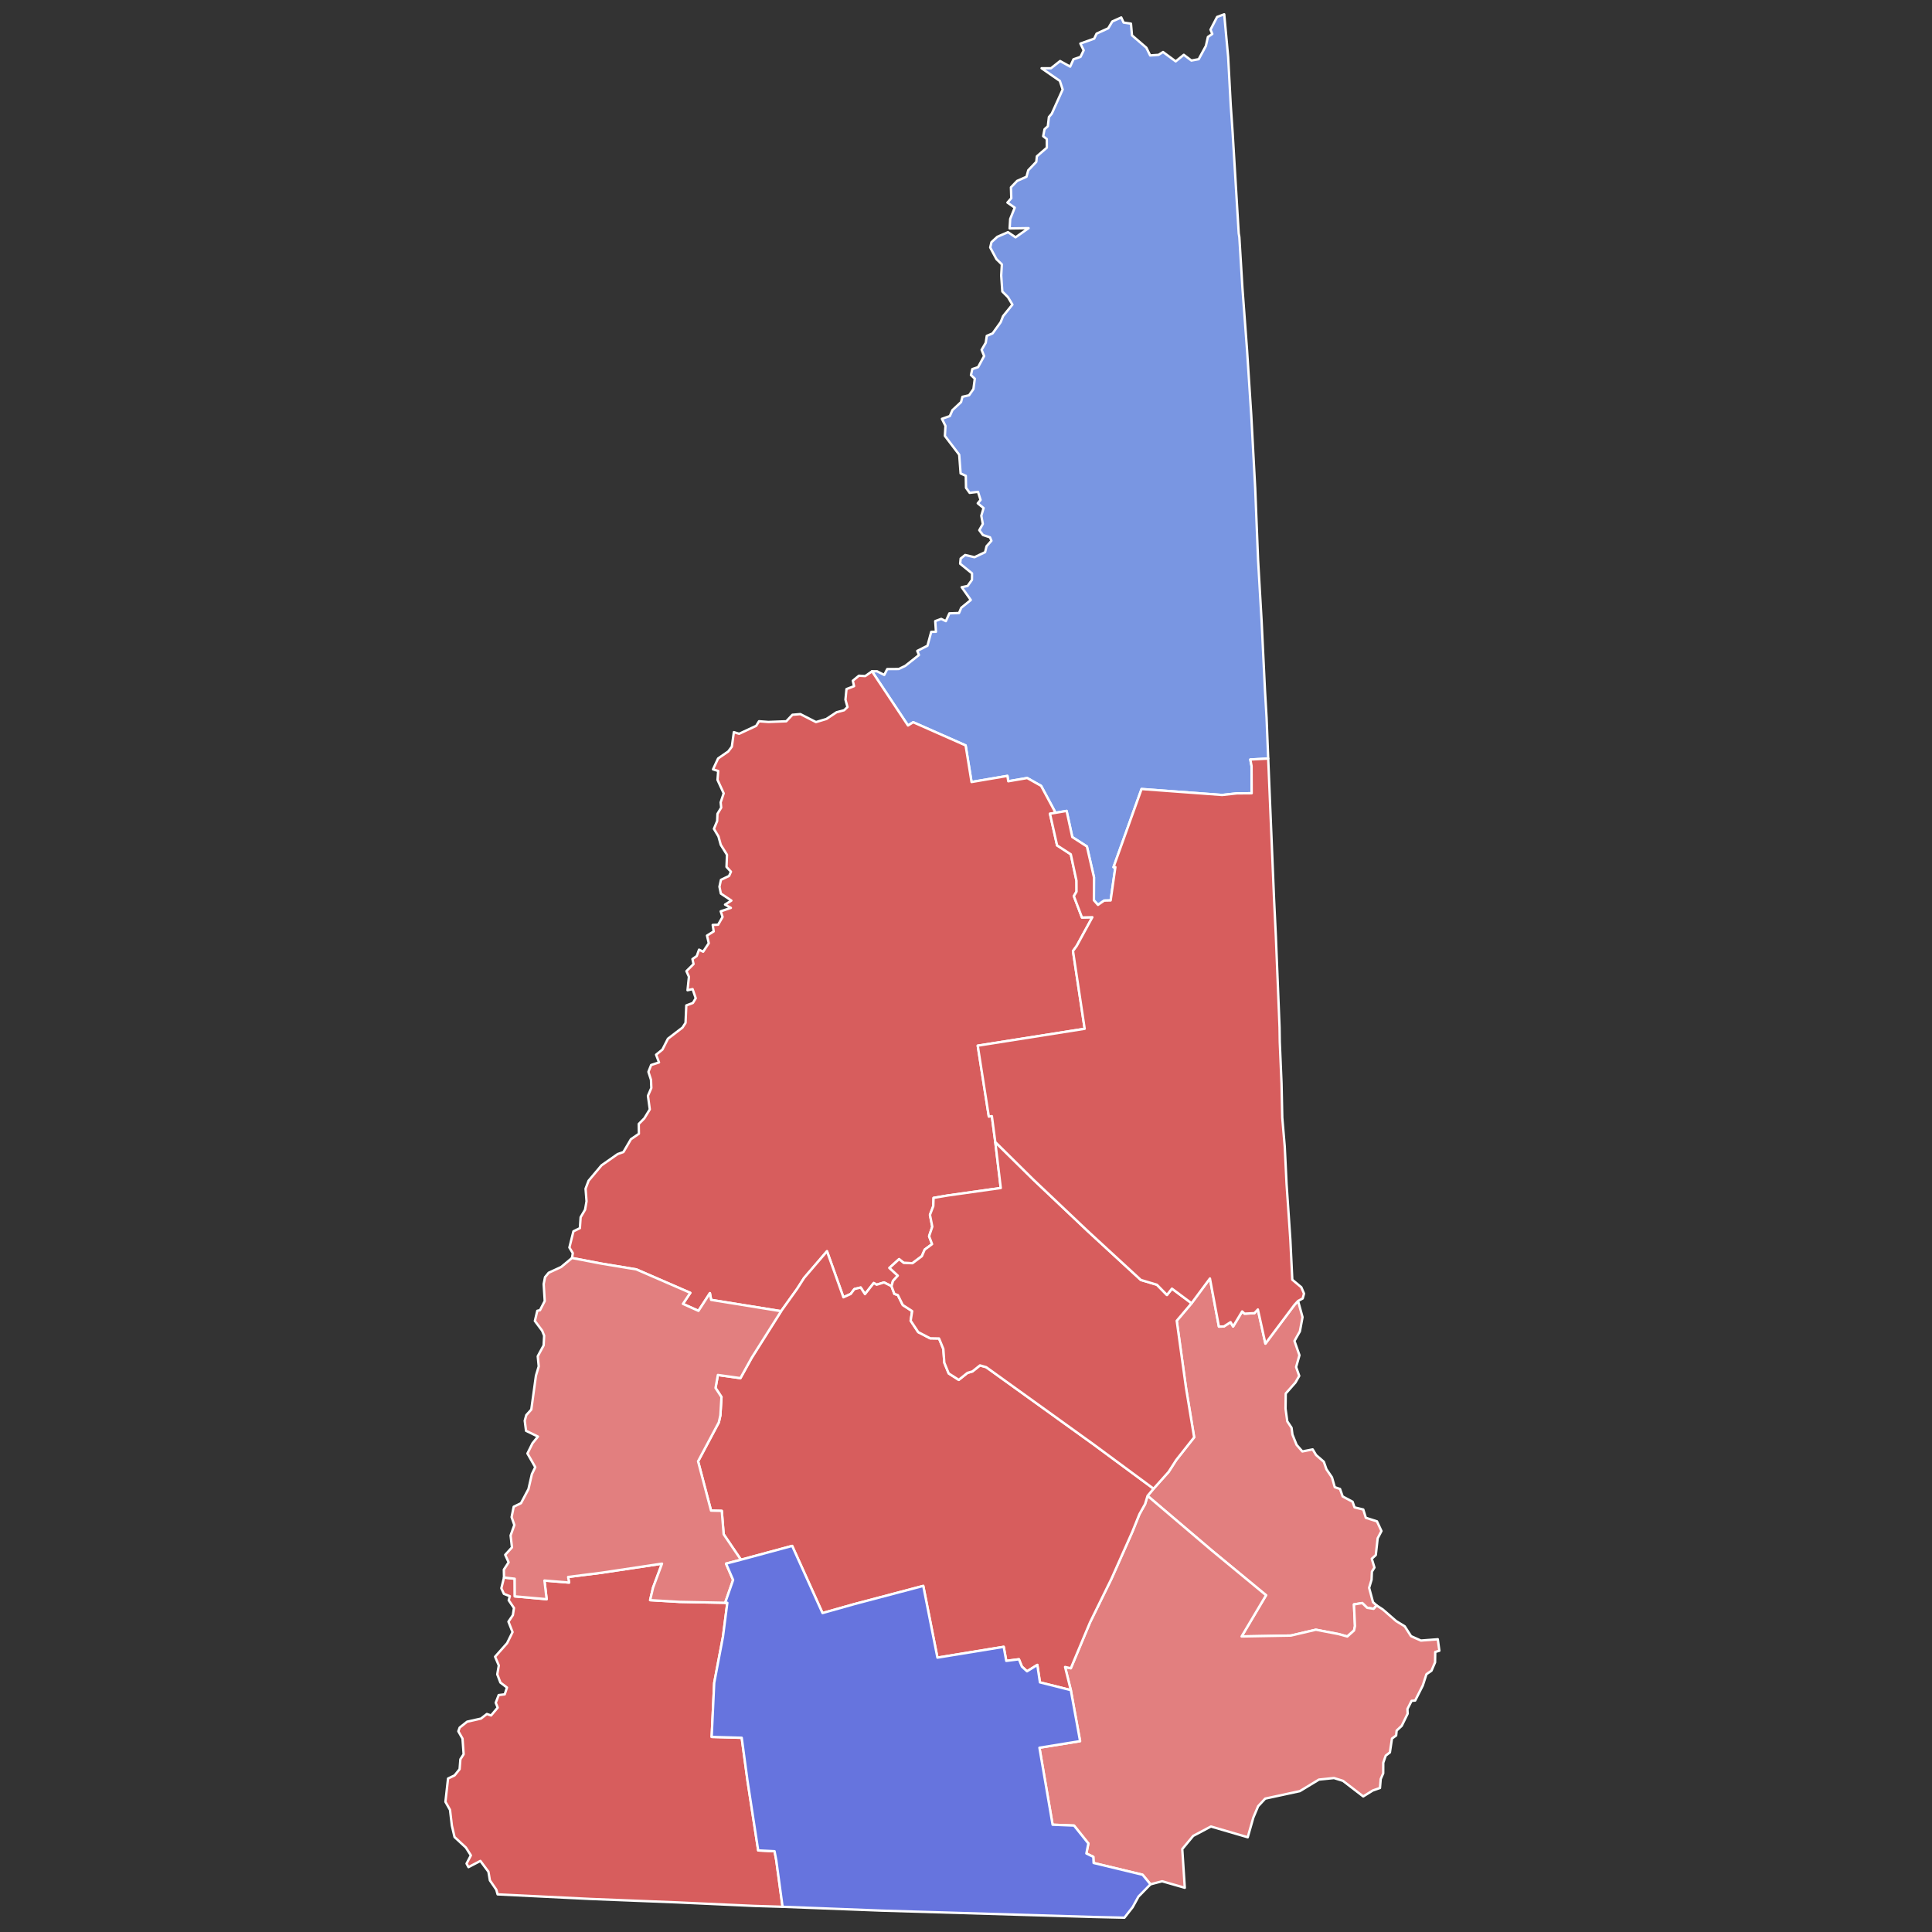 <?xml version="1.0" encoding="UTF-8" standalone="no"?>
<svg
   xmlns:dc="http://purl.org/dc/elements/1.1/"
   xmlns:cc="http://creativecommons.org/ns#"
   xmlns:rdf="http://www.w3.org/1999/02/22-rdf-syntax-ns#"
   xmlns:svg="http://www.w3.org/2000/svg"
   xmlns="http://www.w3.org/2000/svg"
   xmlns:sodipodi="http://sodipodi.sourceforge.net/DTD/sodipodi-0.dtd"
   xmlns:inkscape="http://www.inkscape.org/namespaces/inkscape"
   version="1.2"
   width="810"
   height="810"
   viewBox="0 0 810 810"
   stroke-linecap="round"
   stroke-linejoin="round"
   id="svg1558"
   sodipodi:docname="New_Hampshire_Presidential_Election_Results_1988.svg"
   inkscape:version="0.92.3 (2405546, 2018-03-11)">
  <rect x="0" y="0" width="810" height="810" fill="#333333" stroke="none"/>
  <defs
     id="defs1562" />
  <sodipodi:namedview
     pagecolor="#ffffff"
     bordercolor="#666666"
     borderopacity="1"
     objecttolerance="10"
     gridtolerance="10"
     guidetolerance="10"
     inkscape:pageopacity="0"
     inkscape:pageshadow="2"
     inkscape:window-width="2022"
     inkscape:window-height="1941"
     id="namedview1560"
     showgrid="false"
     inkscape:zoom="0.76531459"
     inkscape:cx="55.937305"
     inkscape:cy="248.20173"
     inkscape:window-x="1796"
     inkscape:window-y="0"
     inkscape:window-maximized="0"
     inkscape:current-layer="New Hampshire" />
  <g
     id="New Hampshire"
     transform="translate(5,5)"
     stroke="white"
     stroke-width="1"
     style="fill:#e27f7f;fill-opacity:1">
    <path
       d="M 478.64 619.14 484.96 612.08 488.14 607.11 495.65 597.6 492.23 576.81 488.35 548.74 494.57 541.39 502.27 531 506.03 551.18 508.13 551.12 510.93 549.32 511.98 551.15 515.78 544.83 516.78 545.76 520.92 545.54 522.37 544 525.53 558.32 537.67 542.12 539.22 540.43 541.09 547.22 539.99 553.17 537.71 557.21 539.8 563.19 538.4 568.14 539.71 571.84 538.13 574.62 534.05 579.24 533.97 585.61 534.7 590.9 536.49 593.6 536.86 596.44 538.6 600.76 541.02 603.52 545.35 602.67 546.78 605.04 550.02 607.85 551.12 611 553.44 614.4 554.61 618.51 556.81 619.25 557.91 622.39 562.07 624.61 562.9 626.98 566.56 627.87 567.63 631.34 572.3 632.83 574.18 636.89 572.59 639.95 571.81 646.97 570.12 648.51 571.24 652.2 570.18 653.93 570.03 657.32 569.01 660.7 570.64 666.73 572.18 668.1 570.9 669.5 568.19 669.08 566.14 667.09 562.66 667.65 563.08 676.74 562.69 678.59 559.87 681.11 556.09 680.07 546.69 678.27 536.22 680.72 515.55 681.09 525.8 663.81 502.97 644.97 476.12 622.14 478.64 619.14 Z"
       id="Strafford"
       fill="#b3c4db"
       style="fill:#e27f7f;fill-opacity:1" />
    <path
       d="M 526.7 313.03 519.2 313.43 519.72 316.13 519.77 327.58 513.59 327.62 507.41 328.3 473.6 325.8 461.84 358.58 462.63 358.54 460.64 372.51 457.92 372.57 455.33 374.37 453.62 372.45 453.66 362.84 450.69 349.89 444.56 345.94 442.18 334.98 437.55 335.77 431.48 324.47 425.66 321.19 417.72 322.55 417.37 320.3 402.32 322.86 399.84 307.52 377.87 297.8 375.68 299.16 360.59 276.46 362.7 276.44 365.72 277.97 366.97 275.51 371.8 275.48 374.53 274.17 380.28 269.62 379.56 267.9 383.85 265.72 385.42 259.9 387.4 259.87 387.1 255.4 389.61 254.48 391.56 255.41 393.03 252.15 397.08 252.01 397.99 249.83 402.01 246.56 398.19 241.18 400.66 240.67 402.5 238.1 402.52 235.38 397.55 231.34 397.76 229.19 399.62 227.69 403.57 228.61 408 226.5 408.62 224 410.66 221.72 410.07 220.28 407.11 219.31 405.57 217.29 407.05 214.68 406.41 211.23 407.37 208.02 404.93 206.01 406.11 204.61 405.03 201.21 401.53 201.63 400.01 199.52 399.91 194.49 397.74 193.48 397.15 185.64 391.15 177.76 391.39 173.57 389.91 170.6 393.23 169.43 394.3 166.96 397.93 163.58 398.5 161.36 401.29 160.72 403.12 158.09 403.69 153.77 402.08 152.25 402.64 149.74 405.06 148.93 407.6 144.27 406.55 141.67 408.28 138.69 408.71 135.82 411.14 134.79 414.53 130.09 415.54 127.54 419.46 122.71 417.61 119.61 415.22 117.21 414.76 110.51 415.03 105.84 412.77 103.65 410.15 98.76 410.68 96.52 413.15 94.27 417.61 92.34 420.78 94.5 426.23 90.66 418.29 90.77 418.53 86.8 420.43 82.07 417.37 79.93 418.99 78.1 418.84 73.55 421.45 70.83 425.36 69.11 426.1 66.38 429.47 62.85 429.72 60.53 433.89 56.92 433.87 53.3 432.36 52.1 432.92 49.19 434.31 47.93 434.76 44.07 435.96 42.66 440.53 32.53 439.34 28.92 431.69 23.62 435.63 23.62 439.45 20.59 443.67 22.93 445.06 19.86 448.01 18.84 449.34 16.09 447.95 13.27 453.74 11.21 454.74 9.1 459.64 6.85 461.34 3.99 465.09 2.32 466.07 4.46 469.16 4.91 469.59 9.82 475.61 15 477.21 18.25 480.72 18 482.61 16.81 487.92 20.73 491.31 17.97 494.5 20.38 497.56 19.82 500.57 14.26 501.42 10.5 503.26 9.24 502.51 7.43 505.27 2.1 508.26 1 509.91 18.89 510.99 39.07 511.77 50.35 514.34 92.89 514.6 94.38 515.88 115.54 517.83 141.77 519.6 169.11 521.25 199.73 522.44 229.49 523.93 255.29 525.35 284.53 526.02 295.94 526.7 313.03 Z"
       id="Coos"
       fill="#b8e0da"
       style="fill:#7996e2;fill-opacity:1" />
    <path
       d="M 360.59 276.46 375.68 299.16 377.87 297.8 399.84 307.52 402.32 322.86 417.37 320.3 417.72 322.55 425.66 321.19 431.48 324.47 437.55 335.77 435.21 336.16 438.19 349.44 443.94 353.17 446.32 364.27 446.34 368.8 445.22 370.7 448.62 379.66 452.97 379.55 446.44 391.54 444.86 393.72 449.76 426.32 404.92 433.4 409.57 463.09 410.85 462.96 412.28 473.81 414.58 493.07 392.37 496.21 386.4 497.22 386.29 500.66 384.89 504.33 385.87 509.29 384.53 513.29 385.78 516.61 382.68 518.91 381.49 521.67 377.56 524.61 373.89 524.48 371.95 522.9 367.9 526.58 371.41 529.82 369.38 532.05 368.77 534.25 365.64 532.67 362.55 533.62 361.32 532.92 357.65 537.57 355.85 534.8 353.2 535.45 351.68 537.49 348.6 538.89 341.72 519.6 332.14 530.76 329.22 535.32 322.48 544.72 293.14 539.98 292.63 537.17 287.83 544.58 281.32 541.66 284.41 537.03 261.79 527.2 247.03 524.76 234.81 522.42 235.15 520.39 233.72 518.03 235.41 511.24 238.12 509.91 238.43 505.33 240.29 502.17 240.91 498.65 240.5 493.37 241.76 490.03 247.2 483.57 253.94 478.86 256.37 478 259.52 472.62 262.86 470.34 262.8 466.23 265.13 463.88 267.43 460.11 266.65 454.42 268.07 451.14 267.94 447.75 266.85 444.38 267.99 441.51 271.3 440.43 270.07 437.19 272.72 435.04 275.03 430.49 281.12 425.83 282.42 423.83 282.73 416.53 285.49 415.5 286.69 413.52 285.37 409.69 283.25 410.16 283.84 404.5 282.79 402.16 285.77 399.19 285.31 397.09 287.11 395.83 288.08 393.15 289.8 394 292.16 390.43 291.41 387.25 294.22 385.5 293.8 382.78 296.08 382.69 297.94 379.44 297.16 377.08 301.42 375.63 298.97 374.25 301.63 372.57 297.22 369.62 296.63 366.77 297.26 363.87 300.67 362.24 301.45 360.46 299.59 358.46 299.79 353.37 297.18 349.19 296.21 345.66 294.31 342.49 295.67 339.23 295.8 336.21 297.37 333.6 297.14 331.41 298.41 327.61 295.82 321.97 296.11 318.24 293.94 317.55 296.06 312.99 300.33 310.04 301.83 308.05 302.67 301.96 304.9 302.64 312.04 299.3 313.22 297.39 317.17 297.69 324.65 297.4 327.23 294.67 330.55 294.39 337.1 297.73 341.46 296.44 345.72 293.62 348.89 292.77 350.31 291.43 349.46 288.34 349.89 283.9 353.07 282.68 352.54 280.4 355.1 278.3 357.75 278.45 360.59 276.46 Z"
       id="Grafton"
       fill="#b1e486"
       style="fill:#d75d5d;fill-opacity:1" />
    <path
       d="M 443.94 703.59 441.54 693.89 443.95 694.42 451.99 675.21 461.02 656.82 469.75 637.19 472.7 629.85 475.08 625.59 476.12 622.14 502.97 644.97 525.8 663.81 515.55 681.09 536.22 680.72 546.69 678.27 556.09 680.07 559.87 681.11 562.69 678.59 563.08 676.74 562.66 667.65 566.14 667.09 568.19 669.08 570.9 669.5 572.18 668.1 574.73 669.76 580.35 674.65 583.94 676.84 586.59 680.97 590.72 682.81 597.8 682.27 598.46 687.08 596.73 687.59 596.66 691.95 595.16 695.45 593.04 696.92 591.51 701.65 588.32 707.96 586.81 708.08 585.08 711.5 585.16 713.48 582.68 718.56 580.55 720.55 580.34 722.61 578.59 723.9 577.72 729.71 575.97 731.06 574.94 734.03 574.92 738.47 573.87 740.88 573.56 744.62 570.53 745.68 566.54 748.16 558.03 741.62 554.28 740.45 547.97 741.1 539.98 745.94 525.43 749.08 522.48 752.26 520.45 757.07 518.12 765.28 502.69 760.77 495.26 764.7 490.67 770.23 491.73 786.46 482.22 783.73 477.34 785.01 474.04 781 453.5 776.06 453.38 773.49 450.47 772.08 451.3 767.88 445.3 760.38 436.31 760.02 430.79 727.74 447.83 724.98 443.94 703.59 Z"
       id="Rockingham"
       fill="#cbdc93"
       style="fill:#e27f7f;fill-opacity:1" />
    <path
       d="M 322.48 544.72 329.22 535.32 332.14 530.76 341.72 519.6 348.6 538.89 351.68 537.49 353.2 535.45 355.85 534.8 357.65 537.57 361.32 532.92 362.55 533.62 365.64 532.67 368.77 534.25 369.96 537.45 371.43 537.97 373.49 542.14 377.43 544.69 376.8 548.71 379.96 553.49 384.96 556.09 388.7 556.16 390.5 560.57 390.91 566.32 392.74 570.81 396.96 573.51 400.62 570.58 402.7 569.98 405.86 567.45 408.47 568.19 453.29 600.43 478.64 619.14 476.12 622.14 475.08 625.59 472.7 629.85 469.75 637.19 461.02 656.82 451.99 675.21 443.95 694.42 441.54 693.89 443.94 703.59 431 700.34 429.9 693.02 425.59 695.7 423.44 693.74 422.19 690.66 416.88 691.33 415.81 685.44 388.02 689.97 382.08 659.9 353.29 667.5 339.84 671.28 327.12 643.13 305.63 648.93 298.4 638.25 297.61 628.44 293.1 628.33 287.67 607.67 296.37 591.33 297.02 588.39 297.48 580.71 294.99 576.91 295.98 571.46 305.43 572.79 310.16 564.23 322.48 544.72 Z"
       id="Merrimack"
       fill="#e4c9a0"
       style="fill:#d75d5d;fill-opacity:1" />
    <path
       d="M 206.31 656.38 210.79 656.89 210.83 664.28 224.18 665.47 223.26 657.65 233.58 658.5 233.2 656.15 247.05 654.4 272.55 650.57 268.79 660.65 267.57 665.87 279.97 666.6 299.03 666.97 299.94 666.99 298.11 681.2 294.44 700.55 293.37 723.21 305.97 723.57 308.41 741.69 312.88 770.8 319.73 771.13 320.45 774.91 323.1 794.43 311.28 794.07 278.98 792.59 242.55 791.14 203.62 789.22 203.08 787.27 200.39 783.36 199.78 779.75 196.4 775.2 191.41 777.8 190.61 776.31 192.42 772.88 190.31 769.58 185.57 765.2 184.45 760.4 183.67 753.8 181.75 750.42 182.84 740.66 185.59 739.34 187.69 736.74 188.02 732.58 189.38 730.47 188.91 723.93 187.16 720.85 187.71 719.31 190.83 716.83 196.65 715.52 199.12 713.6 200.88 714.21 203.66 710.92 202.84 708.88 204.08 705.67 206.61 705.36 207.55 702.5 204.79 700.42 203.48 696.97 204.13 693.26 202.57 689.58 207.6 683.91 209.89 679.26 208.17 674.9 210.03 672.14 210.48 669.16 208.28 665.92 208.75 664.21 206.27 663.23 205.19 660.89 206.31 656.38 Z"
       id="Cheshire"
       fill="#94bbeb"
       style="fill:#d75d5d;fill-opacity:1" />
    <path
       d="M 412.28 473.81 428.14 489.46 451.09 511.18 473.3 531.62 480.05 533.64 484.25 537.92 486.34 535.27 494.57 541.39 488.35 548.74 492.23 576.81 495.65 597.6 488.14 607.11 484.96 612.08 478.64 619.14 453.29 600.43 408.47 568.19 405.86 567.45 402.7 569.98 400.62 570.58 396.96 573.51 392.74 570.81 390.91 566.32 390.5 560.57 388.7 556.16 384.96 556.09 379.96 553.49 376.8 548.71 377.43 544.69 373.49 542.14 371.43 537.97 369.96 537.45 368.77 534.25 369.38 532.05 371.41 529.82 367.9 526.58 371.95 522.9 373.89 524.48 377.56 524.61 381.49 521.67 382.68 518.91 385.78 516.61 384.53 513.29 385.87 509.29 384.89 504.33 386.29 500.66 386.4 497.22 392.37 496.21 414.58 493.07 412.28 473.81 Z"
       id="Belknap"
       fill="#d8e9e9"
       style="fill:#d75d5d;fill-opacity:1" />
    <path
       d="M 234.81 522.42 247.03 524.76 261.79 527.2 284.41 537.03 281.32 541.66 287.83 544.58 292.63 537.17 293.14 539.98 322.48 544.72 310.16 564.23 305.43 572.79 295.98 571.46 294.99 576.91 297.48 580.71 297.02 588.39 296.37 591.33 287.67 607.67 293.1 628.33 297.61 628.44 298.4 638.25 305.63 648.93 299.4 650.56 302.36 657.4 299.03 666.97 279.97 666.6 267.57 665.87 268.79 660.65 272.55 650.57 247.05 654.4 233.2 656.15 233.58 658.5 223.26 657.65 224.18 665.47 210.83 664.28 210.79 656.89 206.31 656.38 206.24 653.08 208.24 650.01 206.81 646.86 209.65 643.75 209.07 638.76 210.64 634.37 209.49 631.06 210.37 626.71 213.43 625.22 216.56 619.3 217.99 613.04 219.41 610.12 216.13 604.38 218.26 600.08 220.53 597.29 215.54 594.87 215 590.65 215.65 588.28 217.75 585.96 219.7 571.73 220.87 567.86 220.45 563.62 222.92 559.05 223.14 554.98 222.29 552.88 219.25 548.82 220.26 544.56 221.4 544.3 223.38 540.46 222.94 533.35 223.51 530.45 225.04 528.61 230.28 526.19 234.81 522.42 Z"
       id="Sullivan"
       fill="#cdec98"
       style="fill:#e27f7f;fill-opacity:1" />
    <path
       d="M 437.55 335.77 442.18 334.98 444.56 345.94 450.69 349.89 453.66 362.84 453.62 372.45 455.33 374.37 457.92 372.57 460.64 372.51 462.63 358.54 461.84 358.58 473.6 325.8 507.41 328.3 513.59 327.62 519.77 327.58 519.72 316.13 519.2 313.43 526.7 313.03 529.14 371.64 529.91 387.57 531.46 425.74 531.55 431.86 532.29 449.29 532.6 463.6 533.63 475.66 534.41 491.56 535.99 514.76 536.8 531.52 540.58 534.69 541.72 537.36 541.16 539.39 539.22 540.43 537.67 542.12 525.53 558.32 522.37 544 520.92 545.54 516.78 545.76 515.78 544.83 511.98 551.15 510.93 549.32 508.13 551.12 506.03 551.18 502.27 531 494.57 541.39 486.34 535.27 484.25 537.92 480.05 533.64 473.3 531.62 451.09 511.18 428.14 489.46 412.28 473.81 410.85 462.96 409.57 463.09 404.92 433.4 449.76 426.32 444.86 393.72 446.44 391.54 452.97 379.55 448.62 379.66 445.22 370.7 446.34 368.8 446.32 364.27 443.94 353.17 438.19 349.44 435.21 336.16 437.55 335.77 Z"
       id="Carroll"
       fill="#d5bca5"
       style="fill:#d75d5d;fill-opacity:1" />
    <path
       d="M 299.03 666.97 302.36 657.4 299.4 650.56 305.63 648.93 327.12 643.13 339.84 671.28 353.29 667.5 382.08 659.9 388.02 689.97 415.81 685.44 416.88 691.33 422.19 690.66 423.44 693.74 425.59 695.7 429.9 693.02 431 700.34 443.94 703.59 447.83 724.98 430.79 727.74 436.31 760.02 445.3 760.38 451.3 767.88 450.47 772.08 453.38 773.49 453.5 776.06 474.04 781 477.34 785.01 472.32 790.14 469.85 794.62 466.42 799 453.4 798.7 364.46 796.03 323.1 794.43 320.45 774.91 319.73 771.13 312.88 770.8 308.41 741.69 305.97 723.57 293.37 723.21 294.44 700.55 298.11 681.2 299.94 666.99 299.03 666.97 Z"
       id="Hillsborough"
       fill="#dbe5d2"
       style="fill:#6674de;fill-opacity:1" />
  </g>
</svg>
